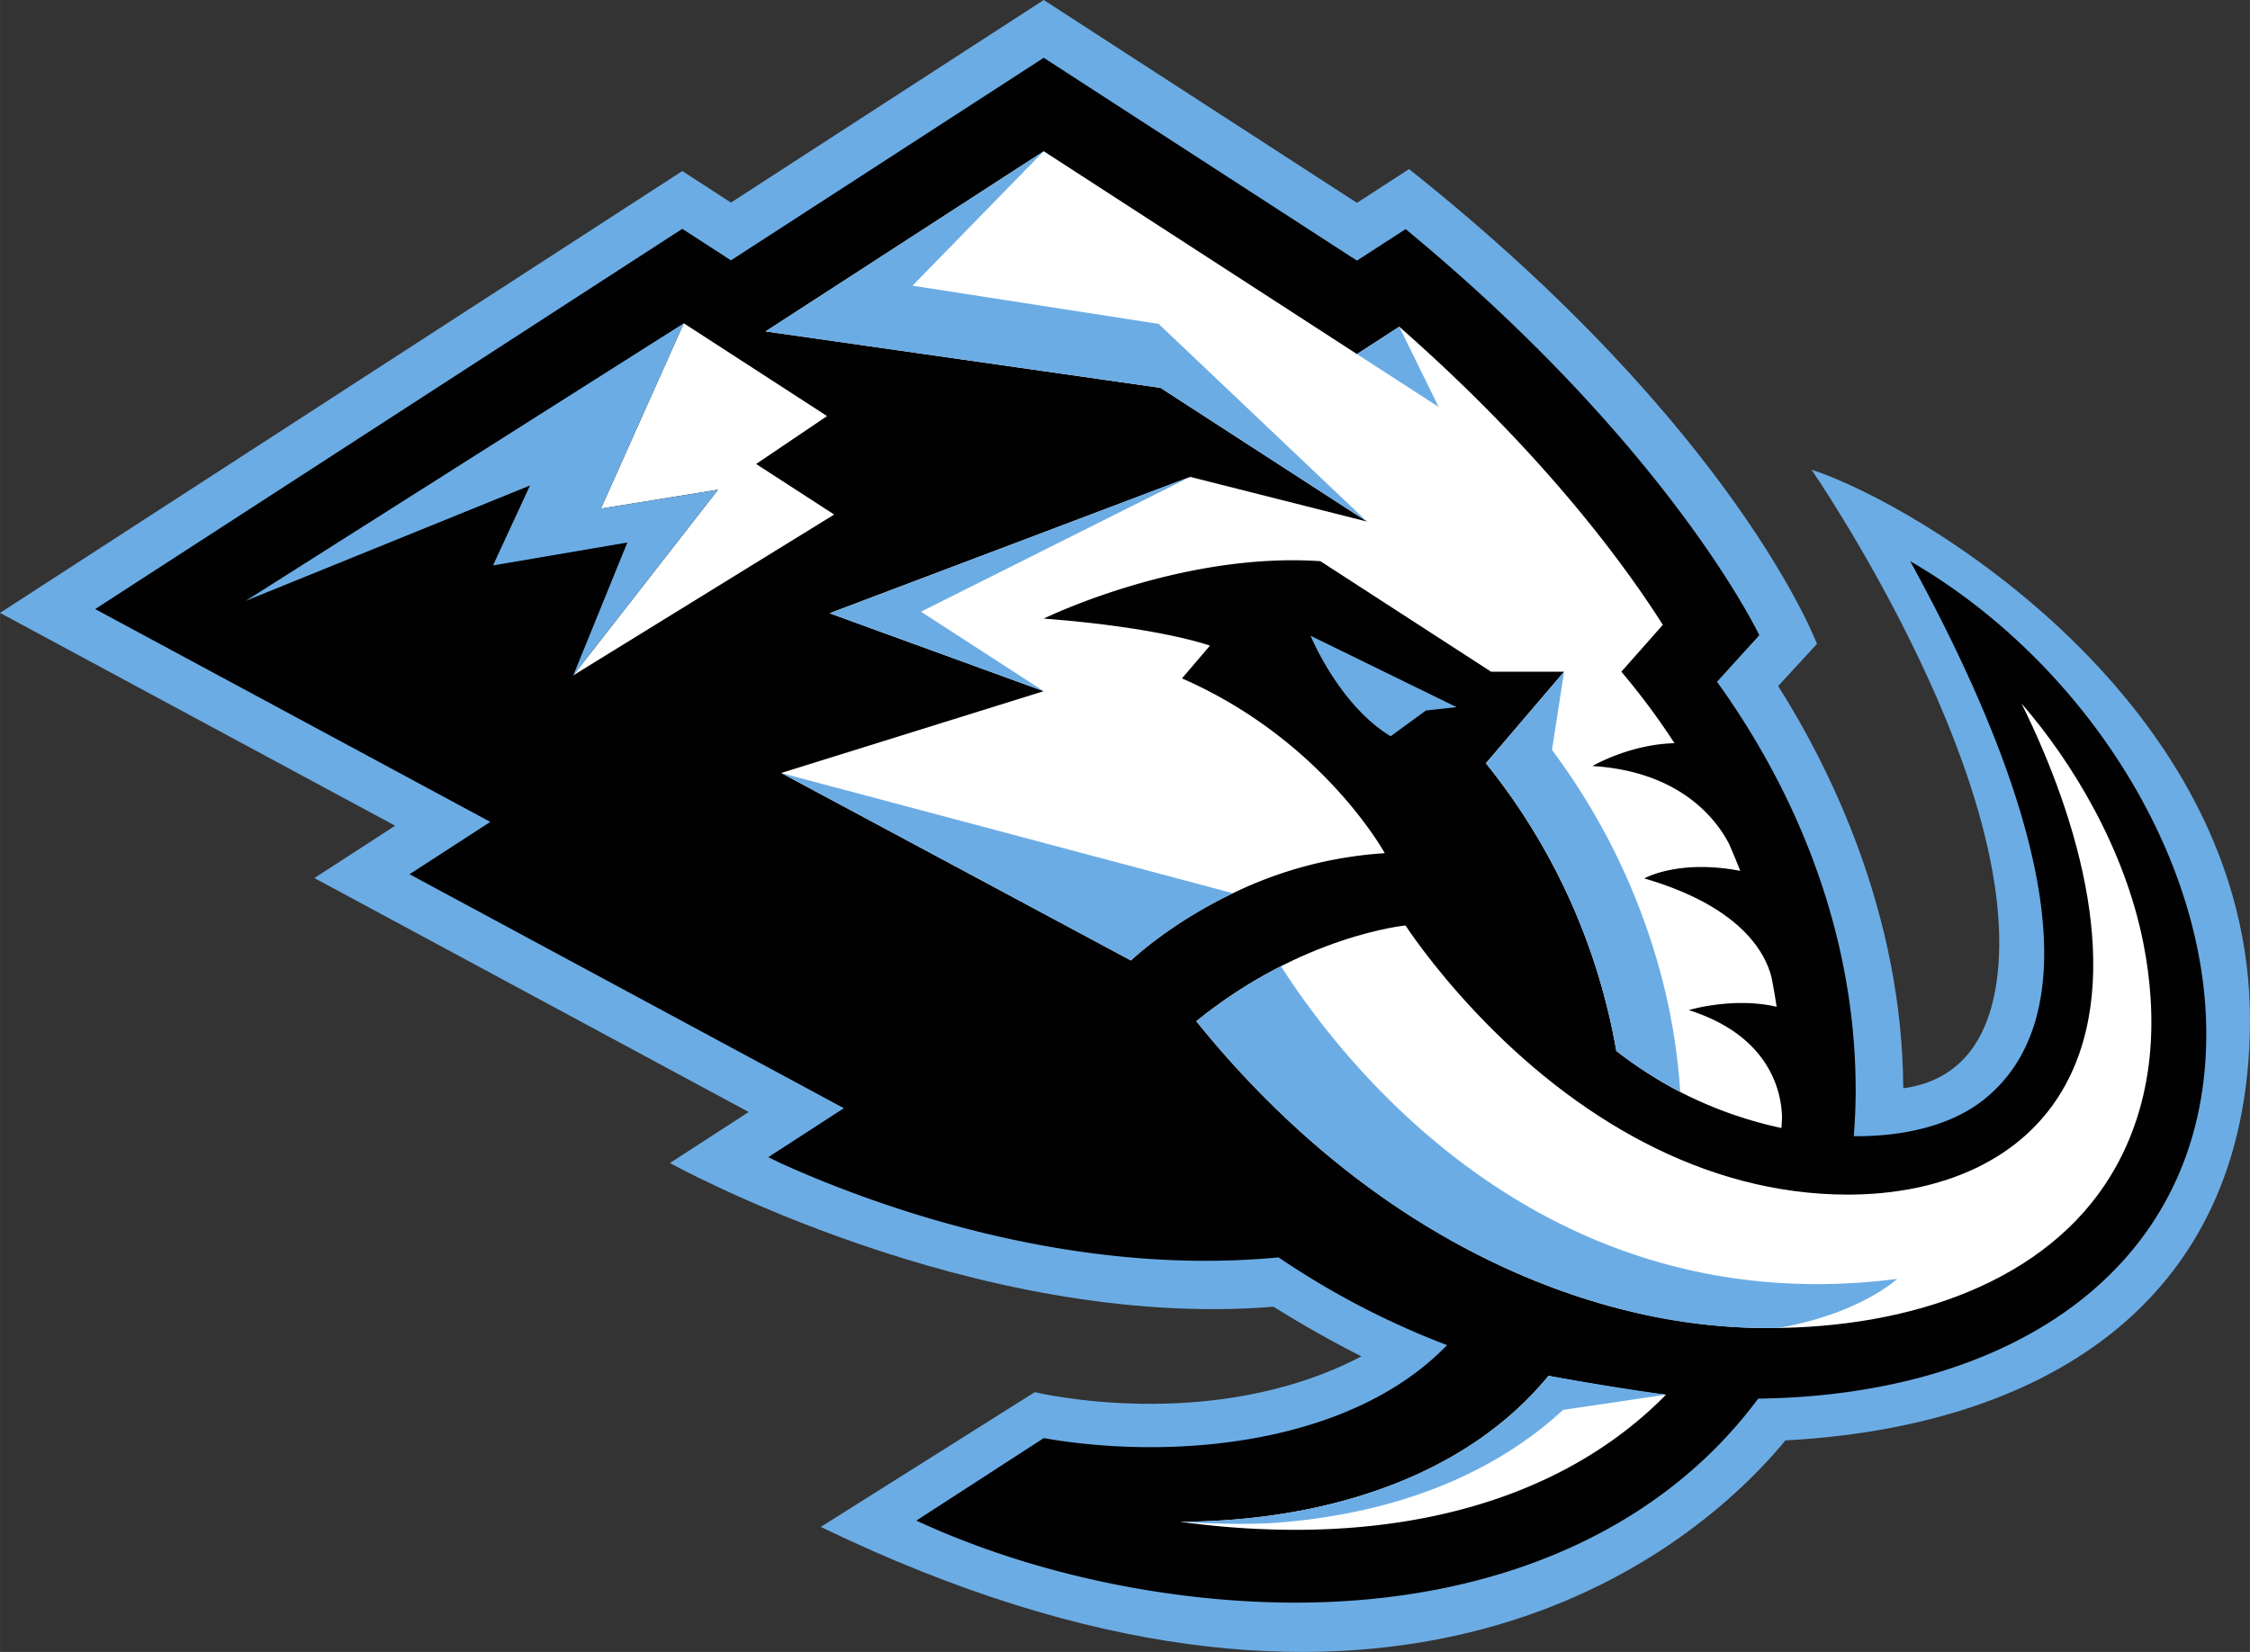 <svg xmlns="http://www.w3.org/2000/svg" viewBox="0.0 0.0 870.252 639.11" width="369.012" height="270.994"><rect x="0.0" y="0.0" width="870.252" height="639.11" fill="#333333" stroke="none"/><defs><style>.cls-1{fill:#6cace4;}.cls-2{fill:#010101;}.cls-3{fill:#fff;}</style></defs><title>UtahMammoth</title><path class="cls-1" d="M870.25,395.465c.643-123.513-128.417-200.406-169.59-213.75,0,0,78.078,113.28,72.315,191.358-2.544,34.427-19.624,45.652-36.83,47.962-.34-67.744-28.538-124.221-48.378-155.613l15.003-16.32S671.562,166.071,544.996,65.417l-20.157,13.06L403.696,0,282.719,78.369,263.896,66.176,0,237.116l152.835,82.34-31.25,20.241,167.99,90.52-30.474,19.74s117.258,65,233.43,55.594c10.951,6.821,22.343,13.301,34.044,19.198-58.179,30.465-126.348,13.852-126.348,13.852l-82.773,52.133c212.098,102.637,330.749,17.847,373.115-33.468,96.016-5.112,179.106-50.398,179.681-161.8Z"/><path class="cls-2" d="M853.354,399.981c0-69.912-48.304-144.52-114.523-182.875,58.737,107.1,66.686,178.23,28.222,208.52-12.052,9.49-29.973,14.128-50.04,13.944.46-5.88.727-11.808.727-17.78,0-59.922-22.31-114.53-53.634-158.015l16.355-18.013S646.334,173.397,543.663,88.64L524.84,100.832,403.696,22.355,282.71,100.724,263.887,88.531,36.811,235.637l152.836,82.339-31.25,20.249,167.997,90.52-29.231,18.94,4.753,2.327c34.336,15.545,110.778,44.284,192.608,36.445a315.98,315.98,0,0,0,65.168,33.95c-37.48,38.798-106.332,44.678-155.996,35.971l-49.272,31.917c46.32,21.474,99.96,31.733,146.597,31.733,63.5,0,121.336-19.024,161.618-58.863a177.521,177.521,0,0,0,17.396-20.058c100.17-1.325,173.319-52.04,173.319-141.125Z"/><path class="cls-3" d="M653.181,390.792s17.146-5.213,33.985-1.284q-.84-5.666-1.96-11.285c-2.119-8.706-10.867-27.195-49.239-38.379,0,0,13.161-7.531,37.12-2.92q-2.042-5.25-4.311-10.407c-4.403-8.6-18.13-28.056-52.866-30.15,0,0,14.47-8.456,31.759-8.83a273.441,273.441,0,0,0-20.558-27.664l16.037-18.138c-14.452-22.819-45.885-66.093-101.945-115.332l-16.355,10.591-121.144-78.477-107.593,69.695,152.77,21.842,79.861,51.732-68.386-17.288L320.889,237.255l82.806,30.148-101.529,31.65L437.43,371.585s14.71-14.195,39.456-26.02h-.01a156.795,156.795,0,0,1,58.721-15.479s-23.843-43.76-78.426-67.628l10.808-12.668s-19.09-7.03-64.284-10.466c0,0,52.775-25.887,107.017-22.21l65.993,42.751h28.263l-30.248,35.436a243.573,243.573,0,0,1,50.447,111.295,166.024,166.024,0,0,0,19.673,13.143,157.415,157.415,0,0,0,44.194,16.663c.091-1.318.15-2.644.225-3.962-.134-8.706-3.679-31.391-36.079-41.648ZM598.96,532.275q-1.798,2.186-3.695,4.287c-26.262,29.231-64.925,44.551-104.715,49.889a256.672,256.672,0,0,1-34.093,2.284,326.818,326.818,0,0,0,44.551,3.128c57.487,0,107.317-16.605,141.827-50.723.518-.508.993-1.05,1.5-1.568-12.183-1.176-42.724-6.689-45.375-7.297"/><path class="cls-1" d="M528.732,201.787,448.137,125.31l-95.208-14.786,50.757-52.007L296.102,128.212l152.769,21.843Zm-68.379-17.288L320.886,237.265l82.806,30.14-47.478-30.757Zm64.482-47.513,31.624,20.482-15.261-31.074ZM437.426,371.595s14.711-14.195,39.455-26.02L302.162,299.063Zm187.735,34.99a165.754,165.754,0,0,0,19.674,13.144c1.667.943,3.36,1.835,5.054,2.711a236.021,236.021,0,0,0-8.85-50.398,255.605,255.605,0,0,0-40.755-81.905l4.678-30.282-30.249,35.452a243.56,243.56,0,0,1,50.448,111.279Zm19.231,132.991s-19.733-2.677-45.435-7.305q-1.798,2.186-3.695,4.287c-26.262,29.231-64.926,44.55-104.715,49.889a256.408,256.408,0,0,1-34.093,2.284s20.491,1.493,36.354.459q3.087-.227,6.113-.517,2.589-.237,5.162-.55c.1-.009.2-.025.3-.033,2.543-.301,5.088-.643,7.606-1.043,38.43-5.813,69.612-20.383,92.589-41.591Z"/><path class="cls-3" d="M462.712,395.092c41.048-33.317,80.921-37.037,80.921-37.037s9.59,14.92,26.996,33.418c38.296,40.698,88.21,70.696,144.094,70.696,35.795,0,68.279-13.193,84.241-42.6,22.81-42.016,5.255-102.37-17.08-147.406,19.65,22.592,39.915,56.194,47.128,92.706,5.514,27.921,5.038,60.956-12.642,90.002-24.57,40.333-76.076,58.922-132.386,58.922-76.226-.01-158.265-40.506-221.272-118.7Z"/><path class="cls-1" d="M495.453,373.814a184.001,184.001,0,0,0-32.741,21.274c45.784,56.82,104.414,97.868,172.241,113.339a223.973,223.973,0,0,0,53.042,5.32c31.6-5.562,45.785-18.964,45.785-18.964-135.856,17.38-213.665-82.415-238.327-120.97Zm11.493-127.832-.042-.016s10.992,26.838,30.982,38.872l13.644-9.966,11.885-1.277Z"/><path class="cls-3" d="M277.706,189.456l-55.985,71.83,100.92-62.223-30.19-19.556,27.438-18.54-55.426-35.903-32.066,71.707Z"/><path class="cls-1" d="M190.678,218.754l51.957-8.866-20.908,51.399,55.985-71.83-45.31,7.313,32.066-71.706L95.029,232.456l109.96-44.635Z"/></svg>